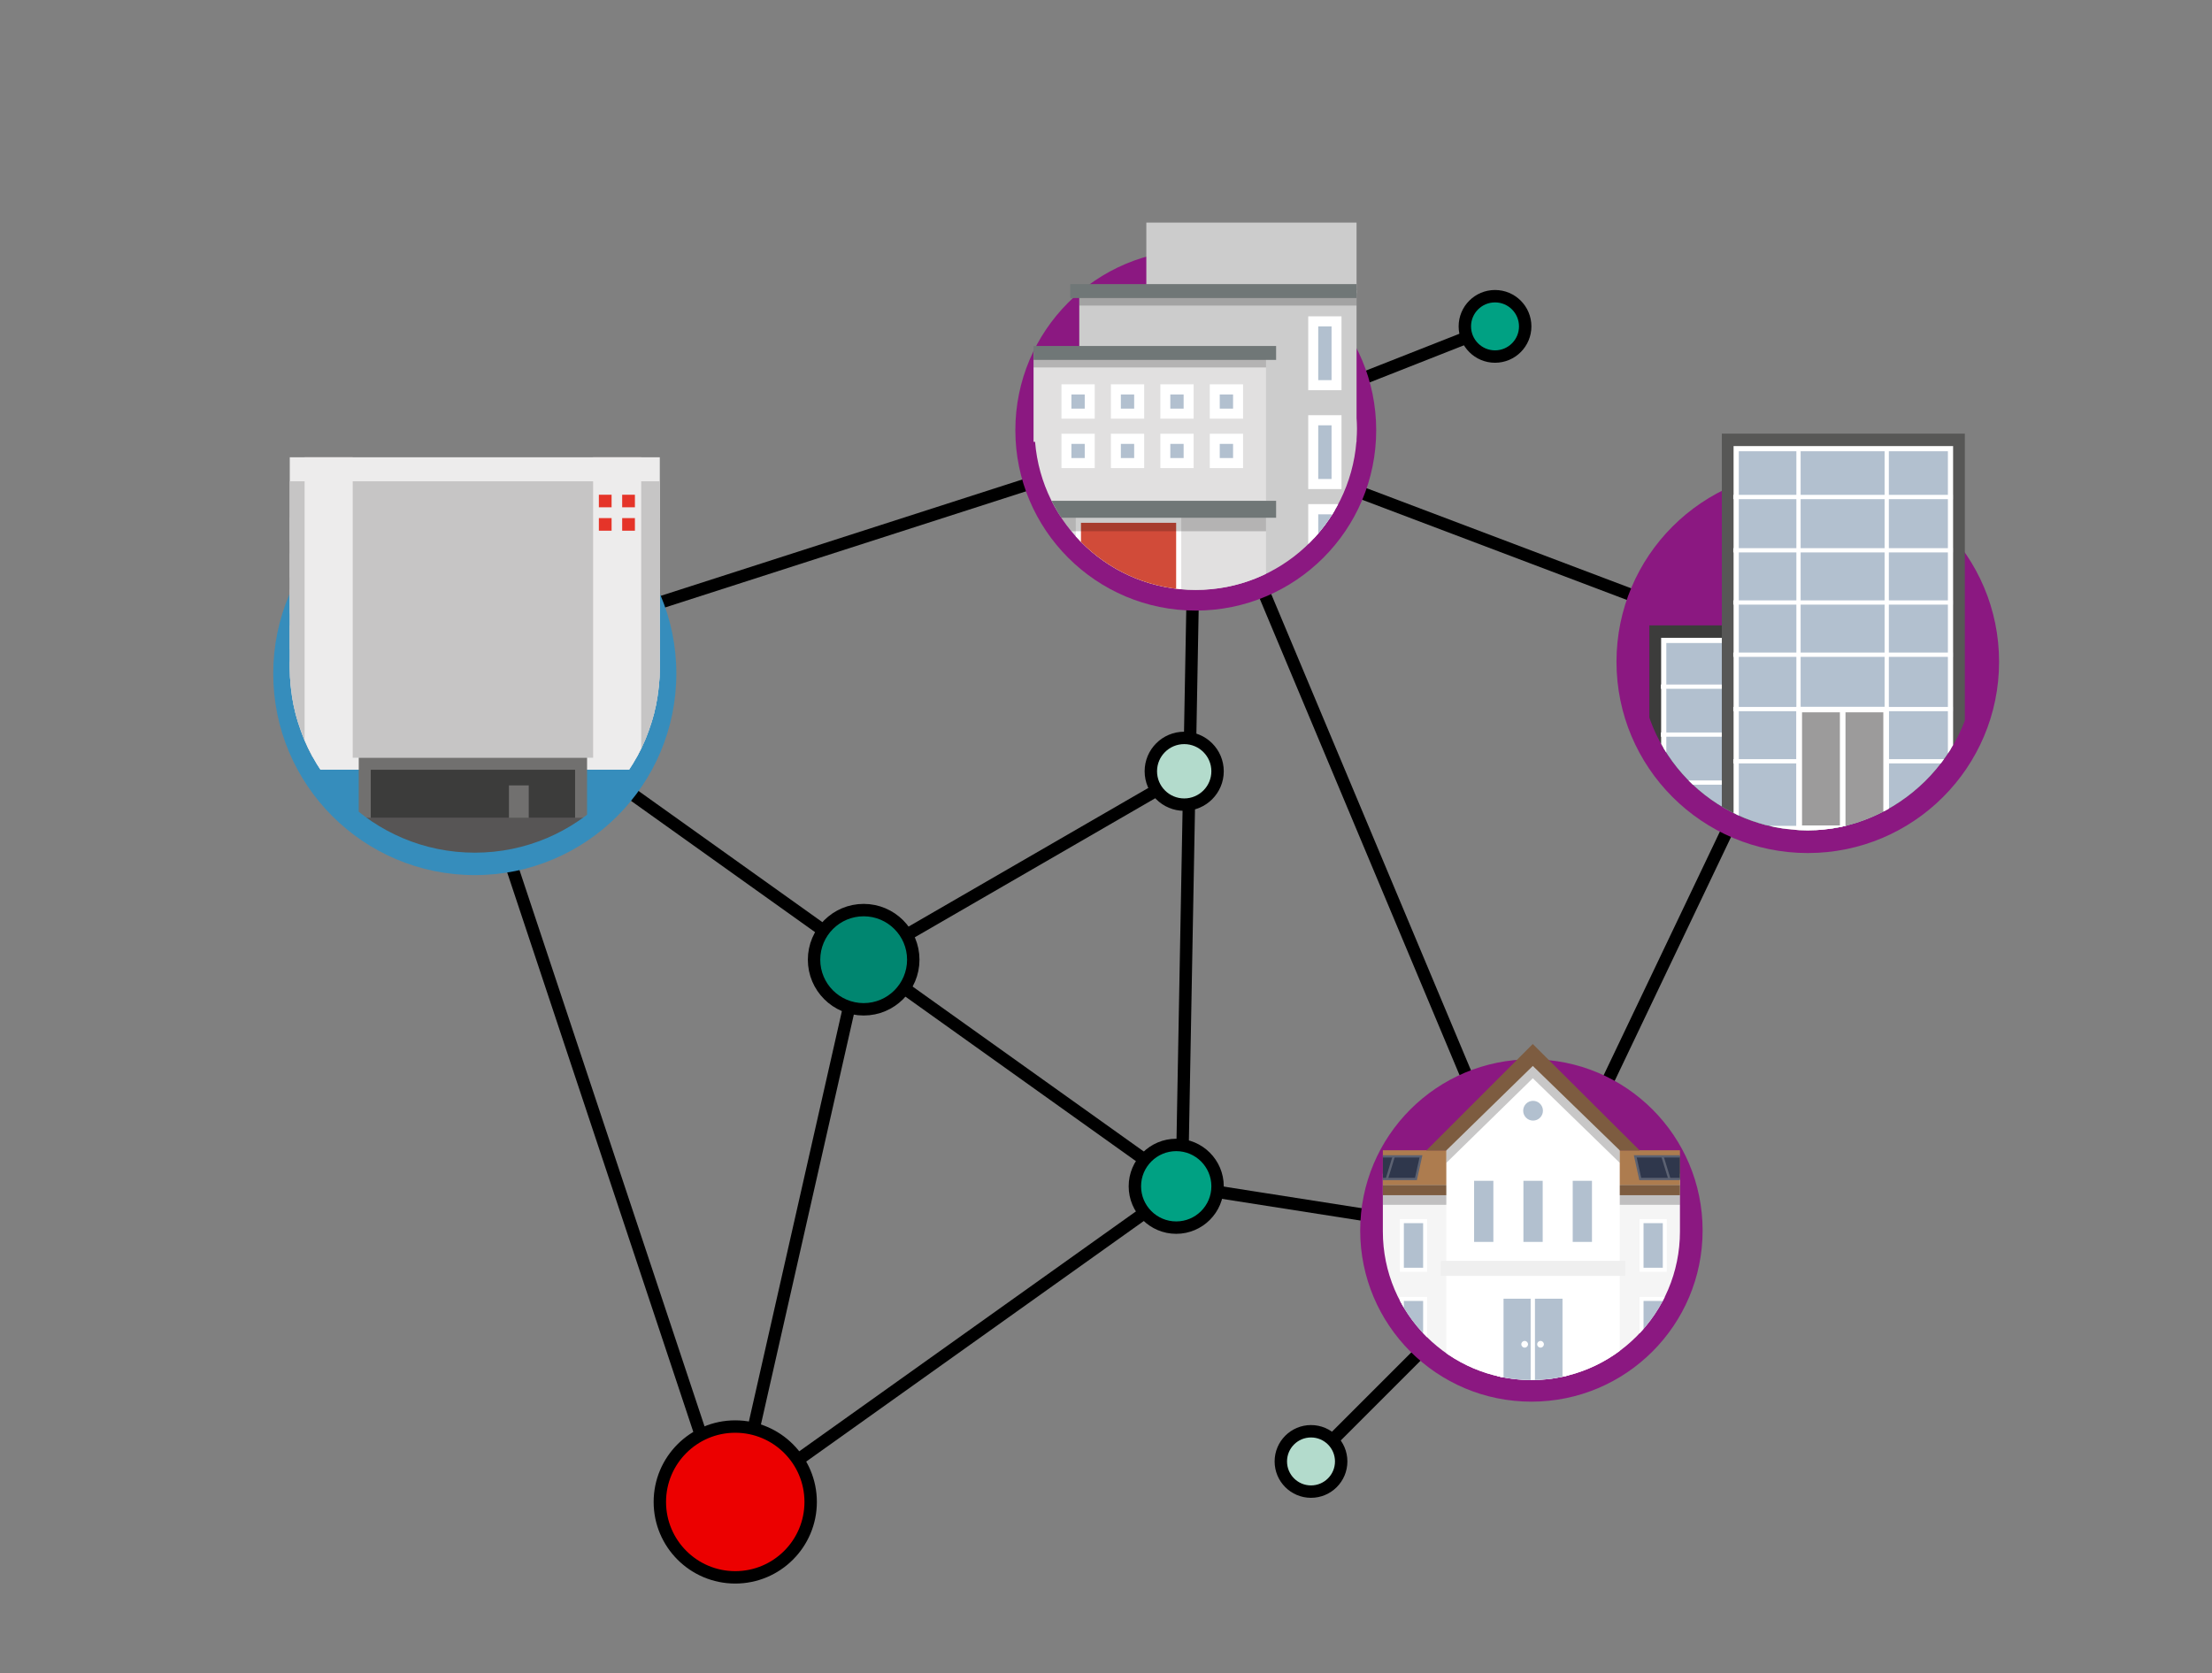 <?xml version="1.0" encoding="UTF-8"?><svg id="Laag_7" xmlns="http://www.w3.org/2000/svg" xmlns:xlink="http://www.w3.org/1999/xlink" viewBox="0 0 535.03 404.8"><rect x="0" y="0" width="535.03" height="404.8" fill="#808080" stroke="none"/><defs><style>.cls-1,.cls-2,.cls-3{fill:none;}.cls-1,.cls-2,.cls-4,.cls-5,.cls-6,.cls-7,.cls-8{stroke-miterlimit:10;}.cls-1,.cls-4,.cls-5,.cls-7,.cls-8{stroke:#000;stroke-width:3px;}.cls-2,.cls-6{stroke:#5c6272;stroke-width:.56px;}.cls-9{clip-path:url(#clippath);}.cls-3,.cls-10,.cls-11,.cls-12,.cls-13,.cls-14,.cls-15,.cls-16,.cls-17,.cls-18,.cls-19,.cls-20,.cls-21,.cls-22,.cls-23,.cls-24,.cls-25,.cls-26,.cls-27,.cls-28,.cls-29,.cls-30,.cls-31,.cls-32,.cls-33{stroke-width:0px;}.cls-34{clip-path:url(#clippath-1);}.cls-35{clip-path:url(#clippath-3);}.cls-36{clip-path:url(#clippath-2);}.cls-10,.cls-37{opacity:.25;}.cls-10,.cls-18{fill:#221f20;}.cls-4{fill:#00a183;}.cls-5{fill:#b3dbcc;}.cls-6{fill:#2f374c;}.cls-7{fill:#ec0000;}.cls-8{fill:#008670;}.cls-11{fill:#8b1881;}.cls-12{fill:#71706f;}.cls-13{fill:#707777;}.cls-14{fill:#3c3c3b;}.cls-15{fill:#575756;}.cls-16{fill:#575555;}.cls-17{fill:#368dbc;}.cls-19{fill:#d14b39;}.cls-20{fill:#ccc;}.cls-21{fill:#ad7c4f;}.cls-22{fill:#c6c6c5;}.cls-23{fill:#c6c5c5;}.cls-24{fill:#e1e0e0;}.cls-25{fill:#b2c0cf;}.cls-26{fill:#7d5c40;}.cls-27{fill:#9c9b9b;}.cls-28{fill:#fff;}.cls-29{fill:#edecec;}.cls-30{fill:#efefef;}.cls-31{fill:#e53429;}.cls-32{fill:#f5f5f5;}.cls-33{opacity:.2;}</style><clipPath id="clippath"><path class="cls-3" d="M477.34,153.96v-61.11h-80.65v70.09h.1c1.37,21.17,18.96,37.92,40.48,37.92s40.57-18.16,40.57-40.57c0-2.15-.17-4.27-.49-6.33Z"/></clipPath><clipPath id="clippath-1"><path class="cls-3" d="M334.48,246.4v51.5c0,19.85,16.09,35.93,35.93,35.93s35.93-16.09,35.93-35.93v-51.5h-71.87Z"/></clipPath><clipPath id="clippath-2"><path class="cls-3" d="M328.12,106.32c.06-.87.1-1.74.1-2.62s-.04-1.75-.1-2.62v-47.23h-78.13v53.03h.37c1.62,20.05,18.39,35.82,38.86,35.82s37.24-15.77,38.86-35.82h.04v-.56Z"/></clipPath><clipPath id="clippath-3"><path class="cls-3" d="M70.09,102.15v59.36c0,24.72,20.04,44.75,44.75,44.75s44.75-20.04,44.75-44.75v-59.36h-89.5Z"/></clipPath></defs><line class="cls-1" x1="280.18" y1="111.03" x2="361.61" y2="78.95"/><circle class="cls-4" cx="361.61" cy="78.95" r="7.3"/><line class="cls-1" x1="370.41" y1="300.21" x2="317.1" y2="353.52"/><polyline class="cls-1" points="437.26 160.08 370.41 300.21 285.86 286.96 175.64 365.51 108.07 162.36 289.23 104.06"/><line class="cls-1" x1="289.23" y1="104.06" x2="437.26" y2="160.08"/><line class="cls-1" x1="289.23" y1="104.06" x2="370.41" y2="297.65"/><polyline class="cls-1" points="108.07 160.08 285.86 286.96 289.23 104.06"/><circle class="cls-17" cx="114.84" cy="162.94" r="48.75"/><circle class="cls-11" cx="437.26" cy="160.08" r="46.27"/><circle class="cls-11" cx="370.41" cy="297.65" r="41.41"/><circle class="cls-11" cx="289.23" cy="104.06" r="43.64"/><line class="cls-1" x1="177.77" y1="365.51" x2="208.14" y2="231.49"/><circle class="cls-7" cx="177.84" cy="363.32" r="18.24"/><circle class="cls-5" cx="317.1" cy="353.52" r="7.3"/><circle class="cls-4" cx="284.5" cy="286.96" r="10"/><line class="cls-1" x1="208.9" y1="232.15" x2="287.71" y2="186.57"/><circle class="cls-8" cx="208.9" cy="232.15" r="12"/><circle class="cls-5" cx="286.43" cy="186.57" r="8.07"/><g class="cls-9"><rect class="cls-14" x="398.94" y="151.28" width="31.46" height="49.74"/><rect class="cls-25" x="402.41" y="154.92" width="24.52" height="45.47"/><path class="cls-28" d="M426.3,155.55v44.22h-23.26v-44.22h23.26M427.56,154.29h-25.77v46.73h25.77v-46.73h0Z"/><rect class="cls-28" x="401.72" y="188.79" width="25.77" height="1.03"/><rect class="cls-28" x="401.72" y="177.19" width="25.77" height="1.03"/><rect class="cls-28" x="401.72" y="165.59" width="25.77" height="1.03"/><rect class="cls-15" x="416.47" y="104.89" width="58.78" height="96.14"/><rect class="cls-25" x="419.94" y="108.53" width="51.84" height="91.87"/><path class="cls-28" d="M471.15,109.16v90.61h-50.58v-90.61h50.58M472.41,107.9h-53.1v93.12h53.1v-93.12h0Z"/><rect class="cls-28" x="434.5" y="108.37" width="1.03" height="92.02"/><rect class="cls-28" x="455.84" y="108.37" width="1.03" height="92.02"/><rect class="cls-28" x="419.24" y="183.64" width="53.1" height="1.03"/><rect class="cls-28" x="419.24" y="171.01" width="53.1" height="1.03"/><rect class="cls-28" x="419.24" y="157.86" width="53.1" height="1.03"/><rect class="cls-28" x="419.24" y="145.23" width="53.1" height="1.03"/><rect class="cls-28" x="419.24" y="132.6" width="53.1" height="1.03"/><rect class="cls-28" x="419.24" y="119.71" width="53.1" height="1.03"/><rect class="cls-27" x="435.2" y="171.64" width="21" height="28.71"/><path class="cls-28" d="M455.53,172.31v27.37h-19.66v-27.37h19.66ZM456.87,170.97h-22.35v30.06h22.35v-30.06h0Z"/><rect class="cls-28" x="445.03" y="171.64" width="1.35" height="28.71"/></g><g class="cls-34"><rect class="cls-32" x="309.29" y="283.92" width="123.03" height="51.92"/><rect class="cls-10" x="309.29" y="283.92" width="123.03" height="7.52"/><polygon class="cls-21" points="436 286.68 305.61 286.68 309.59 278.24 432.03 278.24 436 286.68"/><rect class="cls-26" x="305.61" y="286.68" width="130.39" height="2.43"/><polygon class="cls-28" points="391.78 335.84 349.83 335.84 349.83 275.94 370.75 255.47 391.78 275.94 391.78 335.84"/><rect class="cls-22" x="391.78" y="331.24" width="40.54" height="2.81"/><rect class="cls-30" x="391.78" y="332.21" width="41.74" height="3.63"/><rect class="cls-22" x="309.29" y="331.24" width="40.54" height="2.81"/><rect class="cls-30" x="308.09" y="332.21" width="41.74" height="3.63"/><rect class="cls-30" x="348.51" y="305" width="44.6" height="3.63"/><rect class="cls-25" x="363.19" y="313.67" width="15.22" height="21.17"/><path class="cls-28" d="M377.93,314.15v20.2h-14.26v-20.2h14.26M378.9,313.18h-16.19v22.14h16.19v-22.14h0Z"/><path class="cls-28" d="M378.38,313.7v21.1h-15.16v-21.1h15.16ZM379.42,312.67h-17.23v23.18h17.23v-23.18h0Z"/><path class="cls-28" d="M370.23,313.7v21.1h-7v-21.1h7ZM371.27,312.67h-9.08v23.18h9.08v-23.18h0Z"/><rect class="cls-28" x="360.83" y="312.17" width="19.96" height="1.48"/><path class="cls-28" d="M369.59,325.18c0,.45-.36.81-.81.81s-.81-.36-.81-.81.36-.81.81-.81.81.36.81.81Z"/><path class="cls-28" d="M373.43,325.18c0,.45-.36.81-.81.81s-.81-.36-.81-.81.36-.81.81-.81.81.36.81.81Z"/><rect class="cls-25" x="315.23" y="314.21" width="5.63" height="11.76"/><path class="cls-28" d="M320.38,314.7v10.79h-4.66v-10.79h4.66M321.34,313.73h-6.6v12.73h6.6v-12.73h0Z"/><rect class="cls-25" x="327.15" y="314.21" width="5.63" height="11.76"/><path class="cls-28" d="M332.3,314.7v10.79h-4.66v-10.79h4.66M333.27,313.73h-6.6v12.73h6.6v-12.73h0Z"/><rect class="cls-25" x="339.08" y="314.21" width="5.63" height="11.76"/><path class="cls-28" d="M344.22,314.7v10.79h-4.66v-10.79h4.66M345.19,313.73h-6.6v12.73h6.6v-12.73h0Z"/><rect class="cls-25" x="397.05" y="314.21" width="5.63" height="11.76"/><path class="cls-28" d="M402.19,314.7v10.79h-4.66v-10.79h4.66M403.16,313.73h-6.6v12.73h6.6v-12.73h0Z"/><rect class="cls-25" x="408.97" y="314.21" width="5.63" height="11.76"/><path class="cls-28" d="M414.12,314.7v10.79h-4.66v-10.79h4.66M415.09,313.73h-6.6v12.73h6.6v-12.73h0Z"/><rect class="cls-25" x="420.89" y="314.21" width="5.63" height="11.76"/><path class="cls-28" d="M426.04,314.7v10.79h-4.66v-10.79h4.66M427.01,313.73h-6.6v12.73h6.6v-12.73h0Z"/><rect class="cls-25" x="315.23" y="295.39" width="5.63" height="11.76"/><path class="cls-28" d="M320.38,295.88v10.79h-4.66v-10.79h4.66M321.34,294.91h-6.6v12.73h6.6v-12.73h0Z"/><rect class="cls-25" x="327.15" y="295.39" width="5.63" height="11.76"/><path class="cls-28" d="M332.3,295.88v10.79h-4.66v-10.79h4.66M333.27,294.91h-6.6v12.73h6.6v-12.73h0Z"/><rect class="cls-25" x="339.08" y="295.39" width="5.63" height="11.76"/><path class="cls-28" d="M344.22,295.88v10.79h-4.66v-10.79h4.66M345.19,294.91h-6.6v12.73h6.6v-12.73h0Z"/><rect class="cls-25" x="397.05" y="295.39" width="5.63" height="11.76"/><path class="cls-28" d="M402.19,295.88v10.79h-4.66v-10.79h4.66M403.16,294.91h-6.6v12.73h6.6v-12.73h0Z"/><rect class="cls-25" x="408.97" y="295.39" width="5.63" height="11.76"/><path class="cls-28" d="M414.12,295.88v10.79h-4.66v-10.79h4.66M415.09,294.91h-6.6v12.73h6.6v-12.73h0Z"/><rect class="cls-25" x="420.89" y="295.39" width="5.63" height="11.76"/><path class="cls-28" d="M426.04,295.88v10.79h-4.66v-10.79h4.66M427.01,294.91h-6.6v12.73h6.6v-12.73h0Z"/><rect class="cls-28" x="354.55" y="283.6" width="8.67" height="18.83"/><rect class="cls-25" x="356.07" y="285.16" width="5.63" height="15.73"/><path class="cls-28" d="M361.21,285.64v14.77h-4.66v-14.77h4.66M362.18,284.68h-6.6v16.7h6.6v-16.7h0Z"/><rect class="cls-28" x="366.47" y="283.6" width="8.67" height="18.83"/><rect class="cls-25" x="367.99" y="285.16" width="5.63" height="15.73"/><path class="cls-28" d="M373.14,285.64v14.77h-4.66v-14.77h4.66M374.11,284.68h-6.6v16.7h6.6v-16.7h0Z"/><rect class="cls-28" x="378.39" y="283.6" width="8.67" height="18.83"/><rect class="cls-25" x="379.91" y="285.16" width="5.63" height="15.73"/><path class="cls-28" d="M385.06,285.64v14.77h-4.66v-14.77h4.66M386.03,284.68h-6.6v16.7h6.6v-16.7h0Z"/><g class="cls-37"><polygon class="cls-18" points="391.78 281.29 370.75 260.83 349.84 281.29 349.83 275.94 370.74 255.47 391.78 275.94 391.78 281.29"/></g><polygon class="cls-26" points="391.82 278.31 370.75 257.85 349.8 278.31 344.98 278.31 370.74 252.55 396.62 278.31 391.82 278.31"/><circle class="cls-25" cx="370.81" cy="268.68" r="2.87"/><path class="cls-28" d="M370.81,266.29c1.32,0,2.39,1.07,2.39,2.39s-1.07,2.39-2.39,2.39-2.39-1.07-2.39-2.39,1.07-2.39,2.39-2.39M370.81,265.32c-1.85,0-3.36,1.5-3.36,3.36s1.5,3.36,3.36,3.36,3.36-1.5,3.36-3.36-1.5-3.36-3.36-3.36h0Z"/><polygon class="cls-6" points="342.48 285.2 307.85 285.2 310.43 279.72 343.7 279.72 342.48 285.2"/><line class="cls-2" x1="316.38" y1="279.72" x2="314.26" y2="285.2"/><line class="cls-2" x1="323.44" y1="279.72" x2="321.32" y2="285.2"/><line class="cls-2" x1="329.97" y1="279.72" x2="328.38" y2="285.2"/><line class="cls-2" x1="337.11" y1="279.72" x2="335.44" y2="285.2"/><polygon class="cls-6" points="396.74 285.2 431.37 285.2 428.79 279.72 395.53 279.72 396.74 285.2"/><line class="cls-2" x1="422.84" y1="279.72" x2="424.96" y2="285.2"/><line class="cls-2" x1="415.78" y1="279.72" x2="417.9" y2="285.2"/><line class="cls-2" x1="409.25" y1="279.72" x2="410.84" y2="285.2"/><line class="cls-2" x1="402.11" y1="279.72" x2="403.79" y2="285.2"/></g><g class="cls-36"><rect class="cls-20" x="261.05" y="70.21" width="105.03" height="74.06"/><rect class="cls-20" x="277.27" y="52.17" width="88.81" height="18.74"/><rect class="cls-33" x="261.05" y="69.83" width="105.03" height="4.09"/><rect class="cls-13" x="258.86" y="68.73" width="109.67" height="3.37"/><rect class="cls-24" x="239.46" y="85.23" width="66.76" height="59.03"/><rect class="cls-33" x="239.46" y="84.79" width="66.76" height="4.09"/><rect class="cls-13" x="237.26" y="83.69" width="71.4" height="3.37"/><rect class="cls-24" x="348.21" y="101.97" width="28.49" height="42.29"/><rect class="cls-33" x="348.21" y="101.53" width="28.49" height="4.09"/><rect class="cls-13" x="346.02" y="100.44" width="33.13" height="3.37"/><rect class="cls-28" x="330.78" y="121.95" width="8.05" height="17.88"/><rect class="cls-25" x="332.61" y="123.83" width="4.39" height="14.15"/><path class="cls-28" d="M336.42,124.41v12.99h-3.22v-12.99h3.22M337.58,123.24h-5.55v15.32h5.55v-15.32h0Z"/><rect class="cls-28" x="316.43" y="121.95" width="8.05" height="17.88"/><rect class="cls-25" x="318.26" y="123.83" width="4.39" height="14.15"/><path class="cls-28" d="M322.07,124.41v12.99h-3.22v-12.99h3.22M323.23,123.24h-5.55v15.32h5.55v-15.32h0Z"/><rect class="cls-28" x="330.78" y="100.43" width="8.05" height="17.88"/><rect class="cls-25" x="332.61" y="102.3" width="4.39" height="14.15"/><path class="cls-28" d="M336.42,102.88v12.99h-3.22v-12.99h3.22M337.58,101.72h-5.55v15.32h5.55v-15.32h0Z"/><rect class="cls-28" x="316.43" y="100.43" width="8.05" height="17.88"/><rect class="cls-25" x="318.26" y="102.3" width="4.39" height="14.15"/><path class="cls-28" d="M322.07,102.88v12.99h-3.22v-12.99h3.22M323.23,101.72h-5.55v15.32h5.55v-15.32h0Z"/><rect class="cls-28" x="330.78" y="76.51" width="8.05" height="17.88"/><rect class="cls-25" x="332.61" y="78.38" width="4.39" height="14.15"/><path class="cls-28" d="M336.42,78.96v12.99h-3.22v-12.99h3.22M337.58,77.8h-5.55v15.32h5.55v-15.32h0Z"/><rect class="cls-28" x="316.43" y="76.51" width="8.05" height="17.88"/><rect class="cls-25" x="318.26" y="78.38" width="4.39" height="14.15"/><path class="cls-28" d="M322.07,78.96v12.99h-3.22v-12.99h3.22M323.23,77.8h-5.55v15.32h5.55v-15.32h0Z"/><rect class="cls-28" x="256.74" y="92.96" width="8.05" height="8.31"/><rect class="cls-25" x="258.57" y="94.84" width="4.39" height="4.59"/><path class="cls-28" d="M262.37,95.42v3.42h-3.22v-3.42h3.22M263.54,94.25h-5.55v5.75h5.55v-5.75h0Z"/><rect class="cls-28" x="268.7" y="92.96" width="8.05" height="8.31"/><rect class="cls-25" x="270.53" y="94.84" width="4.39" height="4.59"/><path class="cls-28" d="M274.33,95.42v3.42h-3.22v-3.42h3.22M275.5,94.25h-5.55v5.75h5.55v-5.75h0Z"/><rect class="cls-28" x="280.66" y="92.96" width="8.05" height="8.31"/><rect class="cls-25" x="282.49" y="94.84" width="4.39" height="4.59"/><path class="cls-28" d="M286.29,95.42v3.42h-3.22v-3.42h3.22M287.46,94.25h-5.55v5.75h5.55v-5.75h0Z"/><rect class="cls-28" x="292.62" y="92.96" width="8.05" height="8.31"/><rect class="cls-25" x="294.45" y="94.84" width="4.39" height="4.59"/><path class="cls-28" d="M298.25,95.42v3.42h-3.22v-3.42h3.22M299.42,94.25h-5.55v5.75h5.55v-5.75h0Z"/><rect class="cls-28" x="256.74" y="104.92" width="8.05" height="8.31"/><rect class="cls-25" x="258.57" y="106.8" width="4.39" height="4.59"/><path class="cls-28" d="M262.37,107.38v3.42h-3.22v-3.42h3.22M263.54,106.21h-5.55v5.75h5.55v-5.75h0Z"/><rect class="cls-28" x="268.7" y="104.92" width="8.05" height="8.31"/><rect class="cls-25" x="270.53" y="106.8" width="4.39" height="4.59"/><path class="cls-28" d="M274.33,107.38v3.42h-3.22v-3.42h3.22M275.5,106.21h-5.55v5.75h5.55v-5.75h0Z"/><rect class="cls-28" x="280.66" y="104.92" width="8.05" height="8.31"/><rect class="cls-25" x="282.49" y="106.8" width="4.39" height="4.59"/><path class="cls-28" d="M286.29,107.38v3.42h-3.22v-3.42h3.22M287.46,106.21h-5.55v5.75h5.55v-5.75h0Z"/><rect class="cls-28" x="292.62" y="104.92" width="8.05" height="8.31"/><rect class="cls-25" x="294.45" y="106.8" width="4.39" height="4.59"/><path class="cls-28" d="M298.25,107.38v3.42h-3.22v-3.42h3.22M299.42,106.21h-5.55v5.75h5.55v-5.75h0Z"/><rect class="cls-28" x="351.25" y="109.64" width="5.65" height="34.62"/><rect class="cls-19" x="352.5" y="110.93" width="3.16" height="32.06"/><rect class="cls-28" x="359.62" y="109.64" width="5.65" height="34.62"/><rect class="cls-19" x="360.87" y="110.93" width="3.16" height="32.06"/><rect class="cls-28" x="367.99" y="109.64" width="5.65" height="34.62"/><rect class="cls-19" x="369.24" y="110.93" width="3.16" height="32.06"/><rect class="cls-19" x="260.83" y="125.84" width="24.27" height="17.8"/><path class="cls-28" d="M284.48,126.47v16.55h-23.02v-16.55h23.02ZM285.72,125.22h-25.52v19.04h25.52v-19.04h0Z"/><rect class="cls-33" x="247.47" y="123.42" width="58.75" height="5.09"/><rect class="cls-13" x="247.47" y="121.15" width="61.19" height="4.09"/></g><g class="cls-35"><rect class="cls-16" x="62.45" y="197.73" width="101.57" height="10.44"/><rect class="cls-29" x="62.06" y="110.61" width="104.66" height="75.58"/><rect class="cls-23" x="62.05" y="116.42" width="104.66" height="66.73"/><rect class="cls-23" x="62.05" y="125.15" width="104.66" height="5.82"/><rect class="cls-23" x="62.05" y="133.87" width="104.66" height="5.82"/><rect class="cls-23" x="62.05" y="142.59" width="104.66" height="5.82"/><rect class="cls-23" x="62.05" y="151.31" width="104.66" height="5.82"/><rect class="cls-23" x="62.05" y="160.03" width="104.66" height="5.82"/><rect class="cls-23" x="62.05" y="168.75" width="104.66" height="5.82"/><rect class="cls-23" x="62.05" y="177.47" width="104.66" height="5.82"/><rect class="cls-29" x="73.68" y="110.61" width="11.63" height="75.58"/><polygon class="cls-29" points="70.78 197.83 64.96 197.83 62.06 186.2 73.68 186.2 70.78 197.83"/><rect class="cls-29" x="143.46" y="110.61" width="11.63" height="75.58"/><rect class="cls-12" x="86.77" y="183.29" width="55.23" height="14.53"/><rect class="cls-31" x="144.85" y="119.67" width="3.08" height="3.05"/><rect class="cls-31" x="150.49" y="119.67" width="3.08" height="3.05"/><rect class="cls-31" x="144.85" y="125.33" width="3.08" height="3.05"/><rect class="cls-31" x="150.49" y="125.33" width="3.08" height="3.05"/><rect class="cls-14" x="89.68" y="186.2" width="49.42" height="11.63"/><polygon class="cls-29" points="163.8 197.83 157.99 197.83 155.08 186.2 166.71 186.2 163.8 197.83"/><rect class="cls-12" x="123.1" y="189.98" width="4.79" height="7.85"/></g></svg>